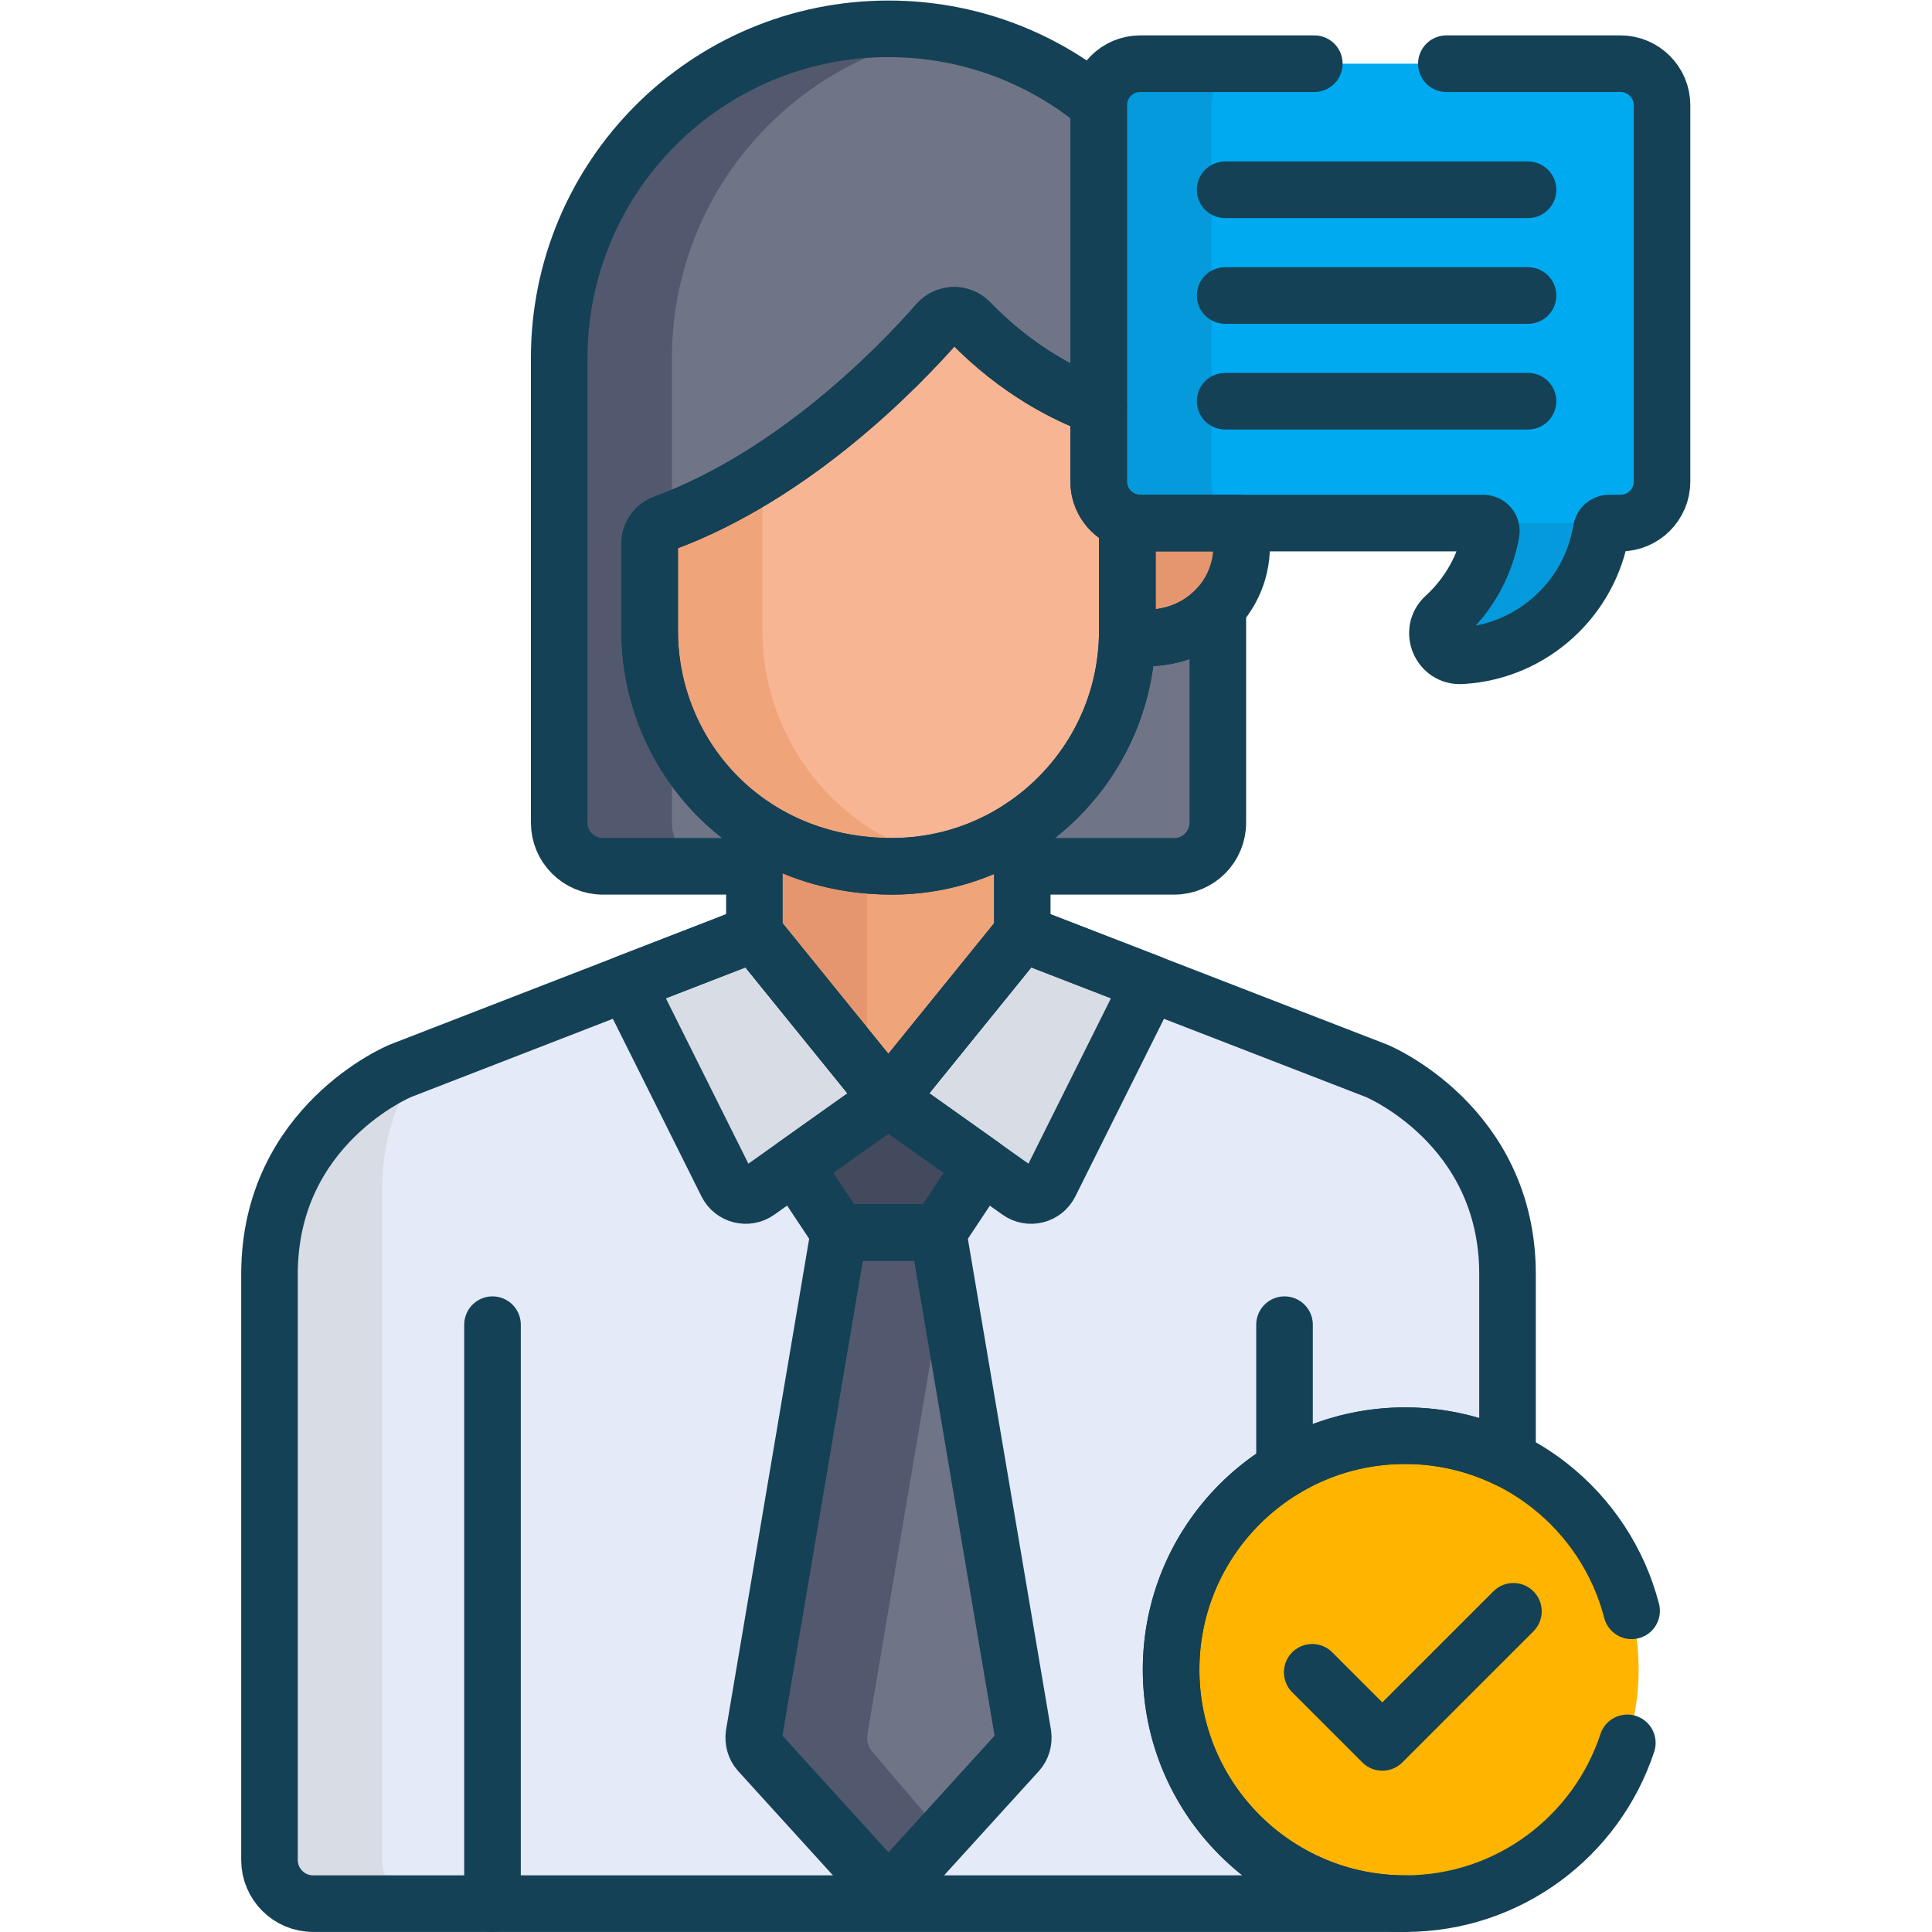 <svg xmlns="http://www.w3.org/2000/svg" xmlns:svg="http://www.w3.org/2000/svg" xmlns:xlink="http://www.w3.org/1999/xlink" xmlns:svgjs="http://svgjs.dev/svgjs" id="svg4041" width="300" height="300" viewBox="0 0 682.667 682.667"><g transform="matrix(1,0,0,1,0,0)"><defs id="defs4045"><clipPath clipPathUnits="userSpaceOnUse" id="clipPath4055"><path d="M 0,512 H 512 V 0 H 0 Z" id="path4053" fill="#144155" fill-opacity="1" data-original-color="#000000ff" stroke="none" stroke-opacity="1"></path></clipPath></defs><g id="g4047" transform="matrix(1.333,0,0,-1.333,0,682.667)"><g id="g4049"><g id="g4051" clip-path="url(#clipPath4055)"><g id="g4057" transform="translate(235.406,504.484)"><path d="m 0,0 c -48.214,0 -87.294,-39.083 -87.294,-87.296 v -123.127 c 0,-6.391 5.182,-11.574 11.574,-11.574 H 75.725 c 6.392,0 11.573,5.183 11.573,11.574 V -87.296 C 87.298,-39.083 48.216,0 0,0" style="fill-rule: nonzero;" id="path4059" fill="#707487" fill-opacity="1" data-original-color="#707487ff" stroke="none" stroke-opacity="1"></path></g><g id="g4061" transform="translate(178.112,294.062)"><path d="m 0,0 v 123.127 c 0,43.097 31.229,78.896 72.294,86.008 -4.874,0.844 -9.884,1.288 -15,1.288 C 9.08,210.423 -30,171.339 -30,123.127 V 0 c 0,-6.392 5.182,-11.574 11.574,-11.574 h 30 C 5.182,-11.574 0,-6.392 0,0" style="fill-rule: nonzero;" id="path4063" fill="#52586d" fill-opacity="1" data-original-color="#52586dff" stroke="none" stroke-opacity="1"></path></g><g id="g4065" transform="translate(297.719,391.277)"><path d="m 0,0 v -46.379 c 0,-0.453 -0.024,-0.898 -0.034,-1.348 16.548,-3.17 30.328,8.72 30.328,23.862 C 30.294,-8.735 16.532,3.146 0,0" style="fill-rule: nonzero;" id="path4067" fill="#f0a479" fill-opacity="1" data-original-color="#f0a479ff" stroke="none" stroke-opacity="1"></path></g><g id="g4069" transform="translate(322.739,382.499)"><path d="m 0,0 c -5.491,6.862 -14.717,10.739 -25.02,8.778 v -46.379 c 0,-0.452 -0.024,-0.898 -0.034,-1.347 10.318,-1.977 19.557,1.902 25.054,8.772 z" style="fill-rule: nonzero;" id="path4071" fill="#e5966e" fill-opacity="1" data-original-color="#e5966eff" stroke="none" stroke-opacity="1"></path></g><g id="g4073" transform="translate(236.309,284.488)"><path d="m 0,0 c -14.098,0 -26.44,3.975 -36.448,10.588 v -32.42 l 35.497,-43.814 35.496,43.814 V 10.465 C 24.647,3.859 12.767,0 0,0" style="fill-rule: nonzero;" id="path4075" fill="#f0a479" fill-opacity="1" data-original-color="#f0a479ff" stroke="none" stroke-opacity="1"></path></g><g id="g4077" transform="translate(229.861,284.783)"><path d="m 0,0 c -11.43,1.017 -21.55,4.709 -30,10.294 v -32.42 l 30,-37.03 z" style="fill-rule: nonzero;" id="path4079" fill="#e5966e" fill-opacity="1" data-original-color="#e5966eff" stroke="none" stroke-opacity="1"></path></g><g id="g4081" transform="translate(294.615,403.082)"><path d="m 0,0 c -7.771,2.361 -22.996,8.581 -37.663,23.708 -2.394,2.468 -6.313,2.286 -8.506,-0.213 -10.277,-11.721 -37.922,-40.364 -72.569,-53.155 -2.273,-0.84 -3.783,-3.006 -3.783,-5.429 v -23.095 c 0,-32.608 25.545,-62.41 64.215,-62.41 34.413,0 62.41,27.997 62.41,62.41 V -5.537 C 4.104,-2.989 2.438,-0.741 0,0" style="fill-rule: nonzero;" id="path4083" fill="#f7b594" fill-opacity="1" data-original-color="#f7b594ff" stroke="none" stroke-opacity="1"></path></g><g id="g4085" transform="translate(202.094,344.898)"><path d="M 0,0 V 41.646 C -8.101,36.552 -16.903,31.962 -26.217,28.523 -28.49,27.684 -30,25.518 -30,23.094 V 0 c 0,-32.608 25.546,-62.41 64.215,-62.41 4.989,0 9.837,0.605 14.491,1.716 C 18.869,-53.942 0,-28.016 0,0" style="fill-rule: nonzero;" id="path4087" fill="#f0a479" fill-opacity="1" data-original-color="#f0a479ff" stroke="none" stroke-opacity="1"></path></g><g id="g4089" transform="translate(364.758,228.29)"><path d="m 0,0 -60.834,23.56 -25.707,-51.522 c -1.535,-3.075 -5.451,-4.055 -8.252,-2.065 l -33.58,23.848 -1.028,-1.269 -1.011,1.247 -33.548,-23.826 c -2.801,-1.99 -6.717,-1.01 -8.251,2.065 L -197.921,23.564 -258.705,0 c 0,0 -34.731,-14.278 -34.731,-53.872 V -209.2 c 0,-6.392 5.182,-11.574 11.573,-11.574 H 23.159 c 6.391,0 11.573,5.182 11.573,11.574 V -53.872 C 34.732,-14.278 0,0 0,0" style="fill-rule: nonzero;" id="path4091" fill="#e4eaf8" fill-opacity="1" data-original-color="#e4eaf8ff" stroke="none" stroke-opacity="1"></path></g><g id="g4093" transform="translate(248.423,186.137)"><path d="m 0,0 h -26.062 l -22.621,-133.778 c -0.236,-1.714 0.267,-3.455 1.341,-4.637 l 29.606,-34.678 c 2.478,-2.902 6.964,-2.902 9.441,0 l 29.607,34.678 c 1.073,1.182 1.577,2.923 1.34,4.637 z" style="fill-rule: nonzero;" id="path4095" fill="#707487" fill-opacity="1" data-original-color="#707487ff" stroke="none" stroke-opacity="1"></path></g><g id="g4097" transform="translate(231.259,47.723)"><path d="m 0,0 c -1.074,1.182 -1.578,2.922 -1.341,4.637 l 20.565,121.618 -2.06,12.16 H -8.898 L -31.518,4.637 C -31.755,2.922 -31.251,1.182 -30.177,0 l 29.606,-34.678 c 2.477,-2.902 6.963,-2.902 9.441,0 l 10.367,12.144 z" style="fill-rule: nonzero;" id="path4099" fill="#52586d" fill-opacity="1" data-original-color="#52586dff" stroke="none" stroke-opacity="1"></path></g><g id="g4101" transform="translate(101.322,19.089)"><path d="m 0,0 v 177.664 c 0,14.464 4.641,25.537 10.525,33.782 L 4.732,209.2 C 4.732,209.2 -30,194.922 -30,155.328 V 0 c 0,-6.392 5.182,-11.574 11.574,-11.574 h 30 C 5.182,-11.574 0,-6.392 0,0" style="fill-rule: nonzero;" id="path4103" fill="#d8dce5" fill-opacity="1" data-original-color="#d8dce5ff" stroke="none" stroke-opacity="1"></path></g><g id="g4105" transform="translate(434.364,69.539)"><path d="m 0,0 c 0,-34.254 -27.77,-62.023 -62.024,-62.023 -34.254,0 -62.024,27.769 -62.024,62.023 0,34.255 27.77,62.024 62.024,62.024 C -27.77,62.024 0,34.255 0,0" style="fill-rule: nonzero;" id="path4107" fill="#ffb400" fill-opacity="1" data-original-color="#6fd844ff" stroke="none" stroke-opacity="1"></path></g><g id="g4109" transform="translate(340.224,69.54)"><path d="m 0,0 c 0,29.097 20.041,53.504 47.069,60.197 -4.79,1.186 -9.797,1.826 -14.954,1.826 -34.254,0 -62.023,-27.769 -62.023,-62.023 0,-34.255 27.769,-62.024 62.023,-62.024 5.157,0 10.164,0.64 14.954,1.827 C 20.041,-53.504 0,-29.098 0,0" style="fill-rule: nonzero;" id="path4111" fill="#ffb400" fill-opacity="1" data-original-color="#5fbf32ff" stroke="none" stroke-opacity="1"></path></g><g id="g4113" transform="translate(429.455,495.244)"><path d="m 0,0 h -127.348 c -6.045,0 -10.991,-4.946 -10.991,-10.991 v -99.789 c 0,-6.045 4.946,-10.991 10.991,-10.991 h 91.004 c 1.32,0 2.296,-1.2 2.064,-2.499 -1.571,-8.766 -6.008,-16.535 -12.314,-22.301 -4.126,-3.772 -1.252,-10.674 4.331,-10.379 0.145,0.008 0.289,0.016 0.435,0.025 18.569,1.18 33.814,15.267 36.718,33.384 0.164,1.019 1.038,1.77 2.07,1.77 H 0 c 6.045,0 10.991,4.946 10.991,10.991 v 99.789 C 10.991,-4.946 6.045,0 0,0" style="fill-rule: nonzero;" id="path4115" fill="#00aaf0" fill-opacity="1" data-original-color="#00aaf0ff" stroke="none" stroke-opacity="1"></path></g><g id="g4117" transform="translate(424.345,371.703)"><path d="M 0,0 C 0.058,0.358 0.207,0.681 0.417,0.952 0.038,1.444 -0.55,1.77 -1.233,1.77 h -30 c 1.319,0 2.296,-1.2 2.063,-2.499 -1.57,-8.766 -6.008,-16.535 -12.313,-22.301 -4.126,-3.772 -1.252,-10.674 4.331,-10.379 0.144,0.008 0.289,0.016 0.434,0.025 C -18.148,-32.204 -2.903,-18.117 0,0" style="fill-rule: nonzero;" id="path4119" fill="#059adb" fill-opacity="1" data-original-color="#059adbff" stroke="none" stroke-opacity="1"></path></g><g id="g4121" transform="translate(321.117,384.464)"><path d="m 0,0 v 99.789 c 0,6.045 4.946,10.991 10.991,10.991 h -30 C -25.054,110.78 -30,105.834 -30,99.789 V 0 c 0,-6.045 4.946,-10.991 10.991,-10.991 h 30 C 4.946,-10.991 0,-6.045 0,0" style="fill-rule: nonzero;" id="path4123" fill="#059adb" fill-opacity="1" data-original-color="#059adbff" stroke="none" stroke-opacity="1"></path></g><g id="g4125" transform="translate(235.429,220.811)"><path d="M 0,0 V 0.03 L -0.021,0.015 -0.042,0.03 V 0 l -24.886,-15.674 11.763,-19.704 H -0.042 0 13.123 l 11.763,19.704 z" style="fill-rule: nonzero;" id="path4127" fill="#434a5e" fill-opacity="1" data-original-color="#434a5eff" stroke="none" stroke-opacity="1"></path></g><g id="g4129" transform="translate(278.217,198.327)"><path d="M 0,0 26.544,53.198 -7.363,66.329 -42.86,22.514 -8.252,-2.064 C -5.45,-4.054 -1.535,-3.075 0,0" style="fill-rule: nonzero;" id="path4131" fill="#d8dce5" fill-opacity="1" data-original-color="#d8dce5ff" stroke="none" stroke-opacity="1"></path></g><g id="g4133" transform="translate(192.547,198.327)"><path d="M 0,0 -26.543,53.198 7.363,66.329 42.859,22.514 8.252,-2.064 C 5.451,-4.054 1.535,-3.075 0,0" style="fill-rule: nonzero;" id="path4135" fill="#d8dce5" fill-opacity="1" data-original-color="#d8dce5ff" stroke="none" stroke-opacity="1"></path></g><g id="g4137" transform="translate(235.545,220.811)"><path d="M 0,0 V 0.03 L -0.021,0.015 -0.042,0.03 V 0 l -24.886,-17.674 11.763,-17.704 H -0.042 0 13.122 l 11.764,17.704 z" style="stroke-linecap: round; stroke-linejoin: round; stroke-miterlimit: 10; stroke-dasharray: none;" id="path4139" fill="none" fill-opacity="1" stroke="#144155" stroke-opacity="1" data-original-stroke-color="#000000ff" stroke-width="15" data-original-stroke-width="15"></path></g><g id="g4141" transform="translate(271.192,52.359)"><path d="m 0,0 -22.524,133.074 h -13.122 -0.043 -13.123 L -71.335,0 c -0.237,-1.714 0.267,-3.455 1.341,-4.637 l 34.305,-37.738 v -0.047 l 0.021,0.023 0.022,-0.023 v 0.047 L -1.342,-4.637 C -0.268,-3.455 0.236,-1.714 0,0 Z" style="stroke-linecap: round; stroke-linejoin: round; stroke-miterlimit: 10; stroke-dasharray: none;" id="path4143" fill="none" fill-opacity="1" stroke="#144155" stroke-opacity="1" data-original-stroke-color="#000000ff" stroke-width="15" data-original-stroke-width="15"></path></g><g id="g4145" transform="translate(298.8,343.551)"><path d="m 0,0 c -0.453,-21.229 -11.548,-39.877 -28.165,-50.813 0.095,0.063 0.192,0.121 0.286,0.183 v -10.433 h 40.325 c 6.392,0 11.574,5.182 11.574,11.574 V 7.57 C 18.439,1.46 9.698,-1.858 0,0 Z" style="stroke-linecap: round; stroke-linejoin: round; stroke-miterlimit: 10; stroke-dasharray: none;" id="path4147" fill="none" fill-opacity="1" stroke="#144155" stroke-opacity="1" data-original-stroke-color="#000000ff" stroke-width="15" data-original-stroke-width="15"></path></g><g id="g4149" transform="translate(130.551,7.516)"><path d="M 0,0 V 153.474" style="stroke-linecap: round; stroke-linejoin: round; stroke-miterlimit: 10; stroke-dasharray: none;" id="path4151" fill="none" fill-opacity="1" stroke="#144155" stroke-opacity="1" data-original-stroke-color="#000000ff" stroke-width="15" data-original-stroke-width="15"></path></g><g id="g4153" transform="translate(278.332,198.327)"><path d="M 0,0 26.544,53.198 -7.362,66.329 -42.859,22.514 -8.251,-2.064 C -5.45,-4.054 -1.534,-3.075 0,0 Z" style="stroke-linecap: round; stroke-linejoin: round; stroke-miterlimit: 10; stroke-dasharray: none;" id="path4155" fill="none" fill-opacity="1" stroke="#144155" stroke-opacity="1" data-original-stroke-color="#000000ff" stroke-width="15" data-original-stroke-width="15"></path></g><g id="g4157" transform="translate(192.663,198.327)"><path d="M 0,0 -26.544,53.198 7.363,66.329 42.859,22.514 8.251,-2.064 C 5.45,-4.054 1.535,-3.075 0,0 Z" style="stroke-linecap: round; stroke-linejoin: round; stroke-miterlimit: 10; stroke-dasharray: none;" id="path4159" fill="none" fill-opacity="1" stroke="#144155" stroke-opacity="1" data-original-stroke-color="#000000ff" stroke-width="15" data-original-stroke-width="15"></path></g><g id="g4161" transform="translate(236.424,282.487)"><path d="m 0,0 c -14.098,0 -26.44,3.975 -36.448,10.589 v -28.42 l 35.497,-43.815 35.497,43.815 V 10.465 C 24.646,3.86 12.768,0 0,0 Z" style="stroke-linecap: round; stroke-linejoin: round; stroke-miterlimit: 10; stroke-dasharray: none;" id="path4163" fill="none" fill-opacity="1" stroke="#144155" stroke-opacity="1" data-original-stroke-color="#000000ff" stroke-width="15" data-original-stroke-width="15"></path></g><g id="g4165" transform="translate(310.432,69.539)"><path d="m 0,0 c 0,34.255 27.769,62.024 62.023,62.024 9.739,0 18.951,-2.25 27.152,-6.25 v 49.104 c 0,39.594 -34.733,53.872 -34.733,53.872 l -93.904,36.368 -35.496,-43.816 -35.498,43.816 -93.806,-36.368 c 0,0 -34.732,-14.278 -34.732,-53.872 V -50.45 c 0,-6.391 5.182,-11.573 11.574,-11.573 H 62.023 C 27.769,-62.023 0,-34.254 0,0 Z" style="stroke-linecap: round; stroke-linejoin: round; stroke-miterlimit: 10; stroke-dasharray: none;" id="path4167" fill="none" fill-opacity="1" stroke="#144155" stroke-opacity="1" data-original-stroke-color="#000000ff" stroke-width="15" data-original-stroke-width="15"></path></g><g id="g4169" transform="translate(347.839,68.841)"><path d="m 0,0 18.583,-18.583 34.75,34.75" style="stroke-linecap: round; stroke-linejoin: round; stroke-miterlimit: 10; stroke-dasharray: none;" id="path4171" fill="none" fill-opacity="1" stroke="#144155" stroke-opacity="1" data-original-stroke-color="#000000ff" stroke-width="15" data-original-stroke-width="15"></path></g><g id="g4173" transform="translate(340.496,122.703)"><path d="M 0,0 V 38.287" style="stroke-linecap: round; stroke-linejoin: round; stroke-miterlimit: 10; stroke-dasharray: none;" id="path4175" fill="none" fill-opacity="1" stroke="#144155" stroke-opacity="1" data-original-stroke-color="#000000ff" stroke-width="15" data-original-stroke-width="15"></path></g><g id="g4177" transform="translate(291.232,384.464)"><path d="m 0,0 v 19.787 c -8.333,3.017 -21.454,9.43 -34.164,22.539 -2.395,2.468 -6.314,2.286 -8.506,-0.213 -10.277,-11.721 -37.923,-40.364 -72.57,-53.155 -2.272,-0.84 -3.782,-3.006 -3.782,-5.43 v -23.094 c 0,-32.608 25.545,-62.411 64.215,-62.411 34.412,0 62.41,27.998 62.41,62.411 v 29.119 C 3.204,-9.01 0,-4.863 0,0 Z" style="stroke-linecap: round; stroke-linejoin: round; stroke-miterlimit: 10; stroke-dasharray: none;" id="path4179" fill="none" fill-opacity="1" stroke="#144155" stroke-opacity="1" data-original-stroke-color="#000000ff" stroke-width="15" data-original-stroke-width="15"></path></g><g id="g4181" transform="translate(291.232,484.253)"><path d="m 0,0 c 0,0.047 0.007,0.093 0.008,0.14 -15.117,12.546 -34.535,20.091 -55.717,20.091 -48.215,0 -87.295,-39.084 -87.295,-87.296 v -123.126 c 0,-6.392 5.182,-11.575 11.574,-11.575 h 40.125 v 10.621 c -17.411,11.533 -27.717,31.089 -27.717,51.79 v 23.094 c 0,2.424 1.51,4.59 3.783,5.43 34.646,12.791 62.292,41.434 72.569,53.155 2.192,2.499 6.112,2.68 8.506,0.213 12.71,-13.109 25.83,-19.522 34.164,-22.539 z" style="stroke-linecap: round; stroke-linejoin: round; stroke-miterlimit: 10; stroke-dasharray: none;" id="path4183" fill="none" fill-opacity="1" stroke="#144155" stroke-opacity="1" data-original-stroke-color="#000000ff" stroke-width="15" data-original-stroke-width="15"></path></g><g id="g4185" transform="translate(302.223,373.473)"><path d="m 0,0 c -1.182,0 -2.319,0.194 -3.388,0.544 v -29.119 c 0,-0.452 -0.025,-0.897 -0.035,-1.347 16.549,-3.171 30.329,8.72 30.329,23.861 0,2.095 -0.272,4.123 -0.77,6.061 z" style="stroke-linecap: round; stroke-linejoin: round; stroke-miterlimit: 10; stroke-dasharray: none;" id="path4187" fill="none" fill-opacity="1" stroke="#144155" stroke-opacity="1" data-original-stroke-color="#000000ff" stroke-width="15" data-original-stroke-width="15"></path></g><g id="g4189" transform="translate(324.756,405.778)"><path d="M 0,0 H 80.281" style="stroke-linecap: round; stroke-linejoin: round; stroke-miterlimit: 10; stroke-dasharray: none;" id="path4191" fill="none" fill-opacity="1" stroke="#144155" stroke-opacity="1" data-original-stroke-color="#000000ff" stroke-width="15" data-original-stroke-width="15"></path></g><g id="g4193" transform="translate(324.756,433.799)"><path d="M 0,0 H 80.281" style="stroke-linecap: round; stroke-linejoin: round; stroke-miterlimit: 10; stroke-dasharray: none;" id="path4195" fill="none" fill-opacity="1" stroke="#144155" stroke-opacity="1" data-original-stroke-color="#000000ff" stroke-width="15" data-original-stroke-width="15"></path></g><g id="g4197" transform="translate(324.756,461.821)"><path d="M 0,0 H 80.281" style="stroke-linecap: round; stroke-linejoin: round; stroke-miterlimit: 10; stroke-dasharray: none;" id="path4199" fill="none" fill-opacity="1" stroke="#144155" stroke-opacity="1" data-original-stroke-color="#000000ff" stroke-width="15" data-original-stroke-width="15"></path></g><g id="g4201" transform="translate(348.397,495.244)"><path d="m 0,0 h -46.173 c -6.046,0 -10.992,-4.946 -10.992,-10.991 v -99.789 c 0,-6.045 4.946,-10.991 10.991,-10.991 H 44.83 c 1.32,0 2.296,-1.2 2.064,-2.499 -1.57,-8.766 -6.007,-16.535 -12.313,-22.301 -4.126,-3.772 -1.253,-10.674 4.33,-10.379 0.145,0.008 0.29,0.016 0.436,0.025 18.568,1.18 33.814,15.267 36.717,33.384 0.164,1.019 1.039,1.77 2.07,1.77 h 3.04 c 6.046,0 10.991,4.946 10.991,10.991 v 99.789 C 92.165,-4.946 87.22,0 81.175,0 H 35" style="stroke-linecap: round; stroke-linejoin: round; stroke-miterlimit: 10; stroke-dasharray: none;" id="path4203" fill="none" fill-opacity="1" stroke="#144155" stroke-opacity="1" data-original-stroke-color="#000000ff" stroke-width="15" data-original-stroke-width="15"></path></g><g id="g4205" transform="translate(432.5,85.134)"><path d="m 0,0 c -6.916,26.706 -31.176,46.429 -60.044,46.429 -34.255,0 -62.023,-27.769 -62.023,-62.023 0,-34.255 27.768,-62.024 62.023,-62.024 27.475,0 50.762,17.871 58.91,42.618" style="stroke-linecap: round; stroke-linejoin: round; stroke-miterlimit: 10; stroke-dasharray: none;" id="path4207" fill="none" fill-opacity="1" stroke="#144155" stroke-opacity="1" data-original-stroke-color="#000000ff" stroke-width="15" data-original-stroke-width="15"></path></g></g></g></g></g></svg>